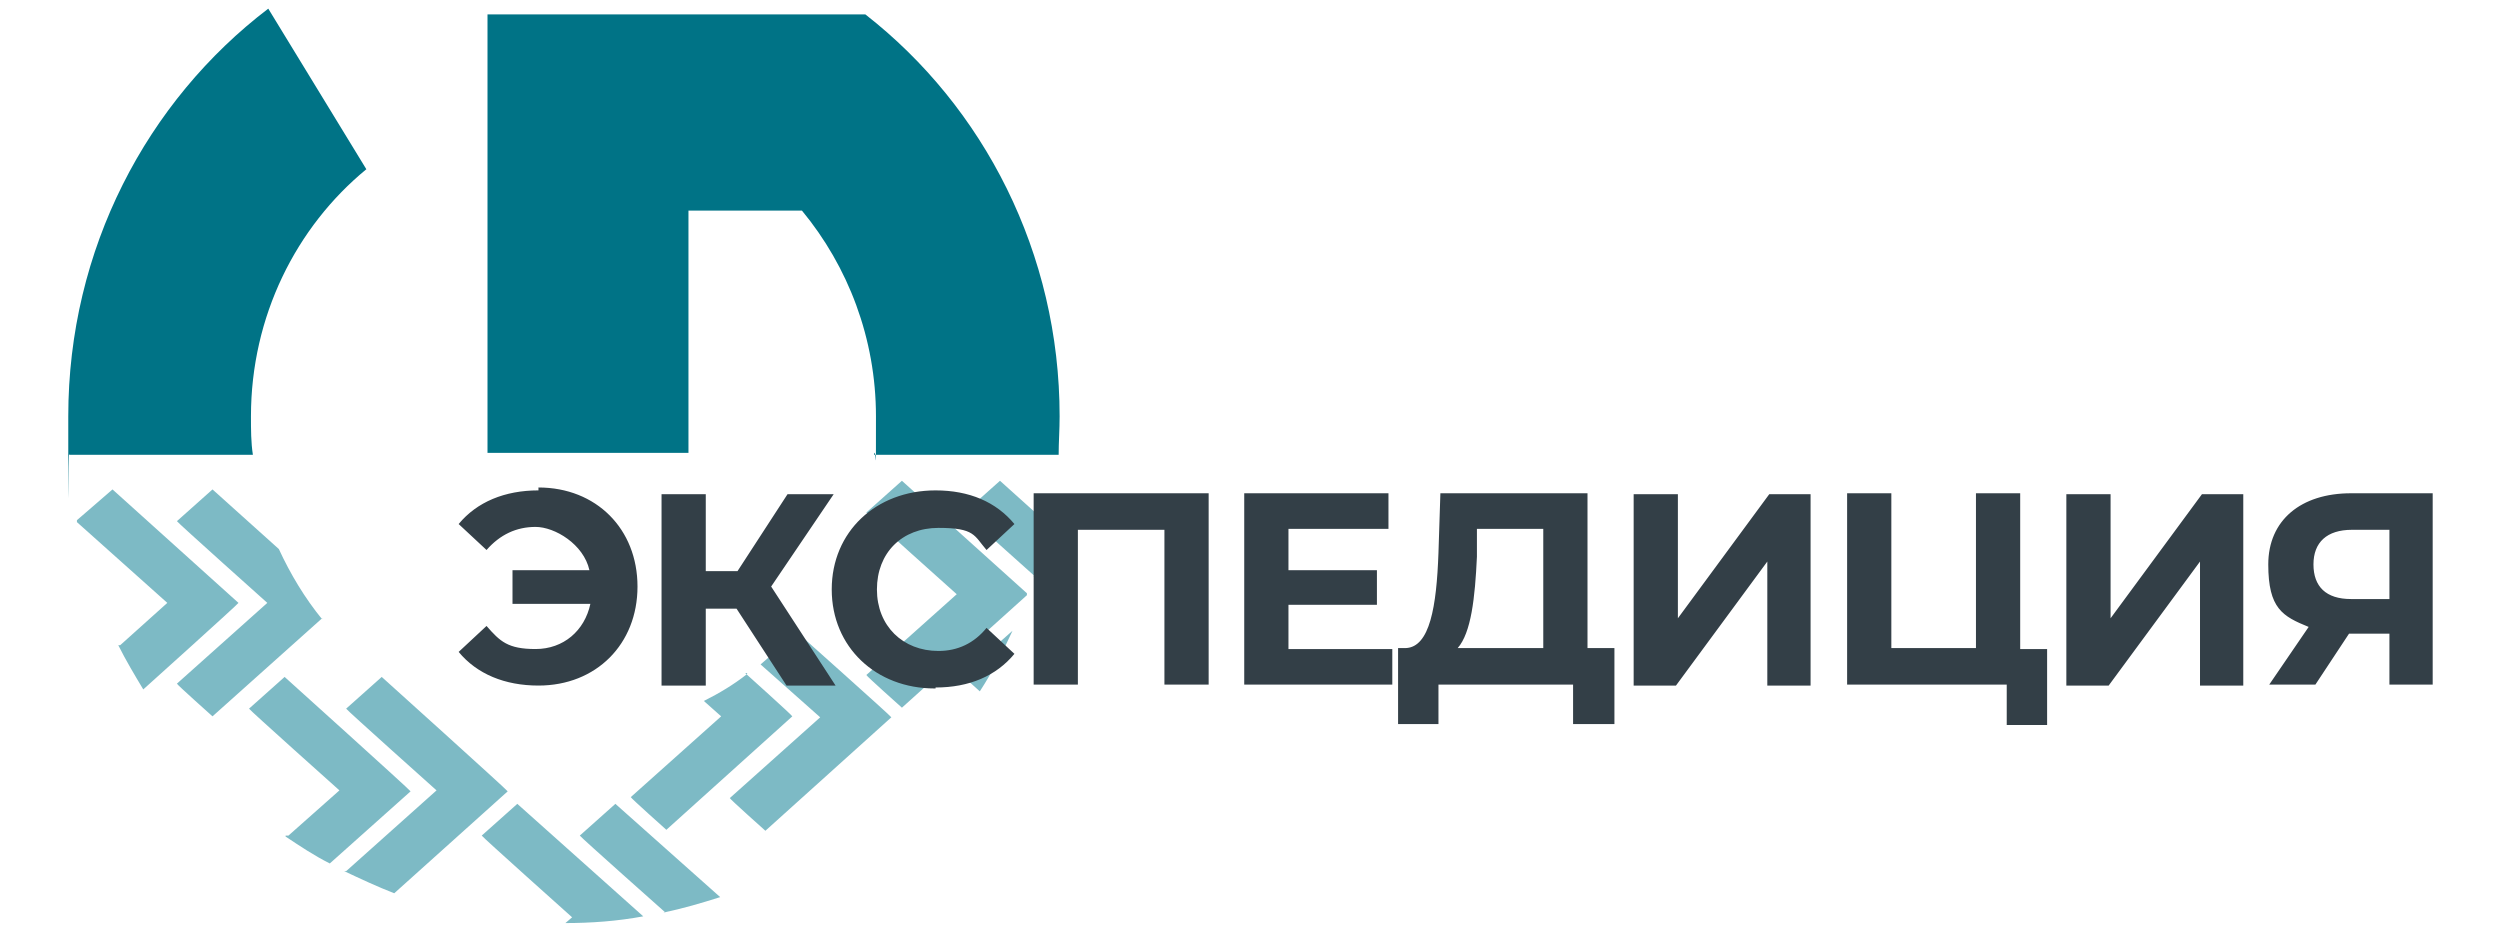 <?xml version="1.0" encoding="UTF-8"?>
<svg id="_Слой_1" data-name=" Слой 1" xmlns="http://www.w3.org/2000/svg" version="1.1" viewBox="0 0 260 97">
  <defs>
    <style>
      .cls-1 {
        fill: #333f47;
      }

      .cls-1, .cls-2, .cls-3 {
        stroke-width: 0px;
      }

      .cls-2 {
        fill: #7dbac5;
      }

      .cls-3 {
        fill: #007386;
      }
    </style>
  </defs>
  <path class="cls-3" d="M26.3,47.3c-.2-1.3-.2-2.6-.2-4,0-10.4,4.7-19.7,12-25.7L27.9.9C15.3,10.5,7.1,25.9,7.1,43.3s0,2.6.1,4h19.2-.1ZM83.4,21.9c4.8,5.8,7.7,13.3,7.7,21.4s0,2.7-.2,4h19.2c0-1.3.1-2.6.1-4,0-17-7.9-32.2-20.2-41.8h-39.3v45.6h20.9v-25.2h11.8Z"/>
  <path class="cls-2" d="M107.5,60c.6-1.8,1.1-3.6,1.5-5.5l-5-4.5h0l-3.7,3.3h0c0,.1,7.4,6.7,7.4,6.7h-.2ZM106.8,62v-.3l-13-11.7h0l-3.7,3.3h0c0,.1,9.4,8.5,9.4,8.5l-9.4,8.4h0c0,.1,3.7,3.4,3.7,3.4h0l13-11.7h0ZM101.9,71.9c1.3-2,2.4-4.1,3.4-6.3l-5.2,4.6h0c0,.1,1.8,1.7,1.8,1.7h0ZM69,94.9c2-.4,4-1,5.9-1.6l-10.9-9.7h0l-3.7,3.3h0c0,.1,8.9,8,8.9,8h-.2ZM58.7,96c2.8,0,5.5-.2,8.2-.7l-13.1-11.7h0l-3.7,3.3h0c0,.1,9.4,8.5,9.4,8.5l-.7.6h0ZM35.8,90.6c1.7.8,3.4,1.6,5.2,2.3l11.8-10.6h0c0-.1-13.1-11.9-13.1-11.9h0l-3.7,3.3h0c0,.1,9.4,8.5,9.4,8.5l-9.4,8.4h-.2ZM29.7,87c1.5,1,3,2,4.6,2.8l8.4-7.5h0c0-.1-13.1-11.9-13.1-11.9h0l-3.7,3.3h0c0,.1,9.4,8.5,9.4,8.5l-5.3,4.7h-.3ZM33.5,64.4c-1.8-2.2-3.3-4.7-4.5-7.3l-6.9-6.2h0l-3.7,3.3h0c0,.1,9.4,8.5,9.4,8.5l-9.4,8.4h0c0,.1,3.7,3.4,3.7,3.4h0l11.4-10.2h0ZM77.7,70.1c-1.4,1.1-2.9,2-4.5,2.8l1.8,1.6-9.4,8.4h0c0,.1,3.7,3.4,3.7,3.4h0l13.1-11.8h0c0-.1-4.9-4.5-4.9-4.5h.2ZM82.8,65.5c-1.1,1.3-2.4,2.5-3.7,3.6l6.2,5.5-9.4,8.4h0c0,.1,3.7,3.4,3.7,3.4h0l13.1-11.8h0c0-.1-10.1-9.1-10.1-9.1h.2ZM12.5,67.1l4.9-4.4-9.4-8.4v-.2l3.7-3.2h0l13.1,11.8h0c0,.1-9.9,9-9.9,9-.9-1.5-1.8-3-2.6-4.6h.2Z"/>
  <path class="cls-1" d="M244.6,55.1h3.9v7.2h-4c-2.6,0-3.9-1.3-3.9-3.6s1.4-3.6,4-3.6M244.5,51.3c-5.2,0-8.6,2.8-8.6,7.4s1.5,5.4,4.2,6.5l-4.1,6h4.8l3.5-5.3h4.2v5.3h4.5v-19.9h-8.6.1ZM215,71.3h4.3l9.5-12.9v12.9h4.5v-19.9h-4.3l-9.5,12.9v-12.9h-4.6v19.9h.1ZM210.1,67.4v-16.1h-4.6v16.1h-8.8v-16.1h-4.6v19.9h16.6v4.2h4.2v-7.9h-2.8ZM170,71.3h4.3l9.5-12.9v12.9h4.5v-19.9h-4.3l-9.5,12.9v-12.9h-4.6v19.9h.1ZM153.6,57.9v-2.9h6.9v12.4h-8.9c1.4-1.6,1.8-5.2,2-9.5ZM165.1,67.4v-16.1h-15.3l-.2,6.2c-.2,5.6-.9,9.8-3.4,9.9h-.8v7.9h4.2v-4.1h14v4.1h4.3v-7.9h-2.8ZM134,67.5v-4.6h9.2v-3.6h-9.2v-4.3h10.4v-3.7h-15v19.9h15.4v-3.7h-10.8ZM107.5,51.3v19.9h4.6v-16.1h9v16.1h4.6v-19.9h-18.2ZM97.3,71.5c3.5,0,6.3-1.2,8.2-3.5l-2.9-2.7c-1.3,1.6-3,2.4-5,2.4-3.7,0-6.4-2.6-6.4-6.4s2.6-6.4,6.4-6.4,3.7.8,5,2.3l2.9-2.7c-1.9-2.3-4.7-3.5-8.2-3.5-6.2,0-10.8,4.3-10.8,10.3s4.6,10.3,10.7,10.3h.1ZM81.7,71.3h5.2l-6.7-10.3,6.5-9.6h-4.8l-5.2,8h-3.3v-8h-4.6v19.9h4.6v-8h3.2l5.2,8h0ZM56,51c-3.5,0-6.4,1.2-8.3,3.5l2.9,2.7c1.4-1.6,3.1-2.4,5.1-2.4s5,1.8,5.6,4.5h-8v3.5h8.1c-.6,2.8-2.8,4.7-5.7,4.7s-3.7-.8-5.1-2.4l-2.9,2.7c1.9,2.3,4.8,3.5,8.3,3.5,6,0,10.3-4.3,10.3-10.3s-4.3-10.3-10.3-10.3v.3Z"/>
</svg>
